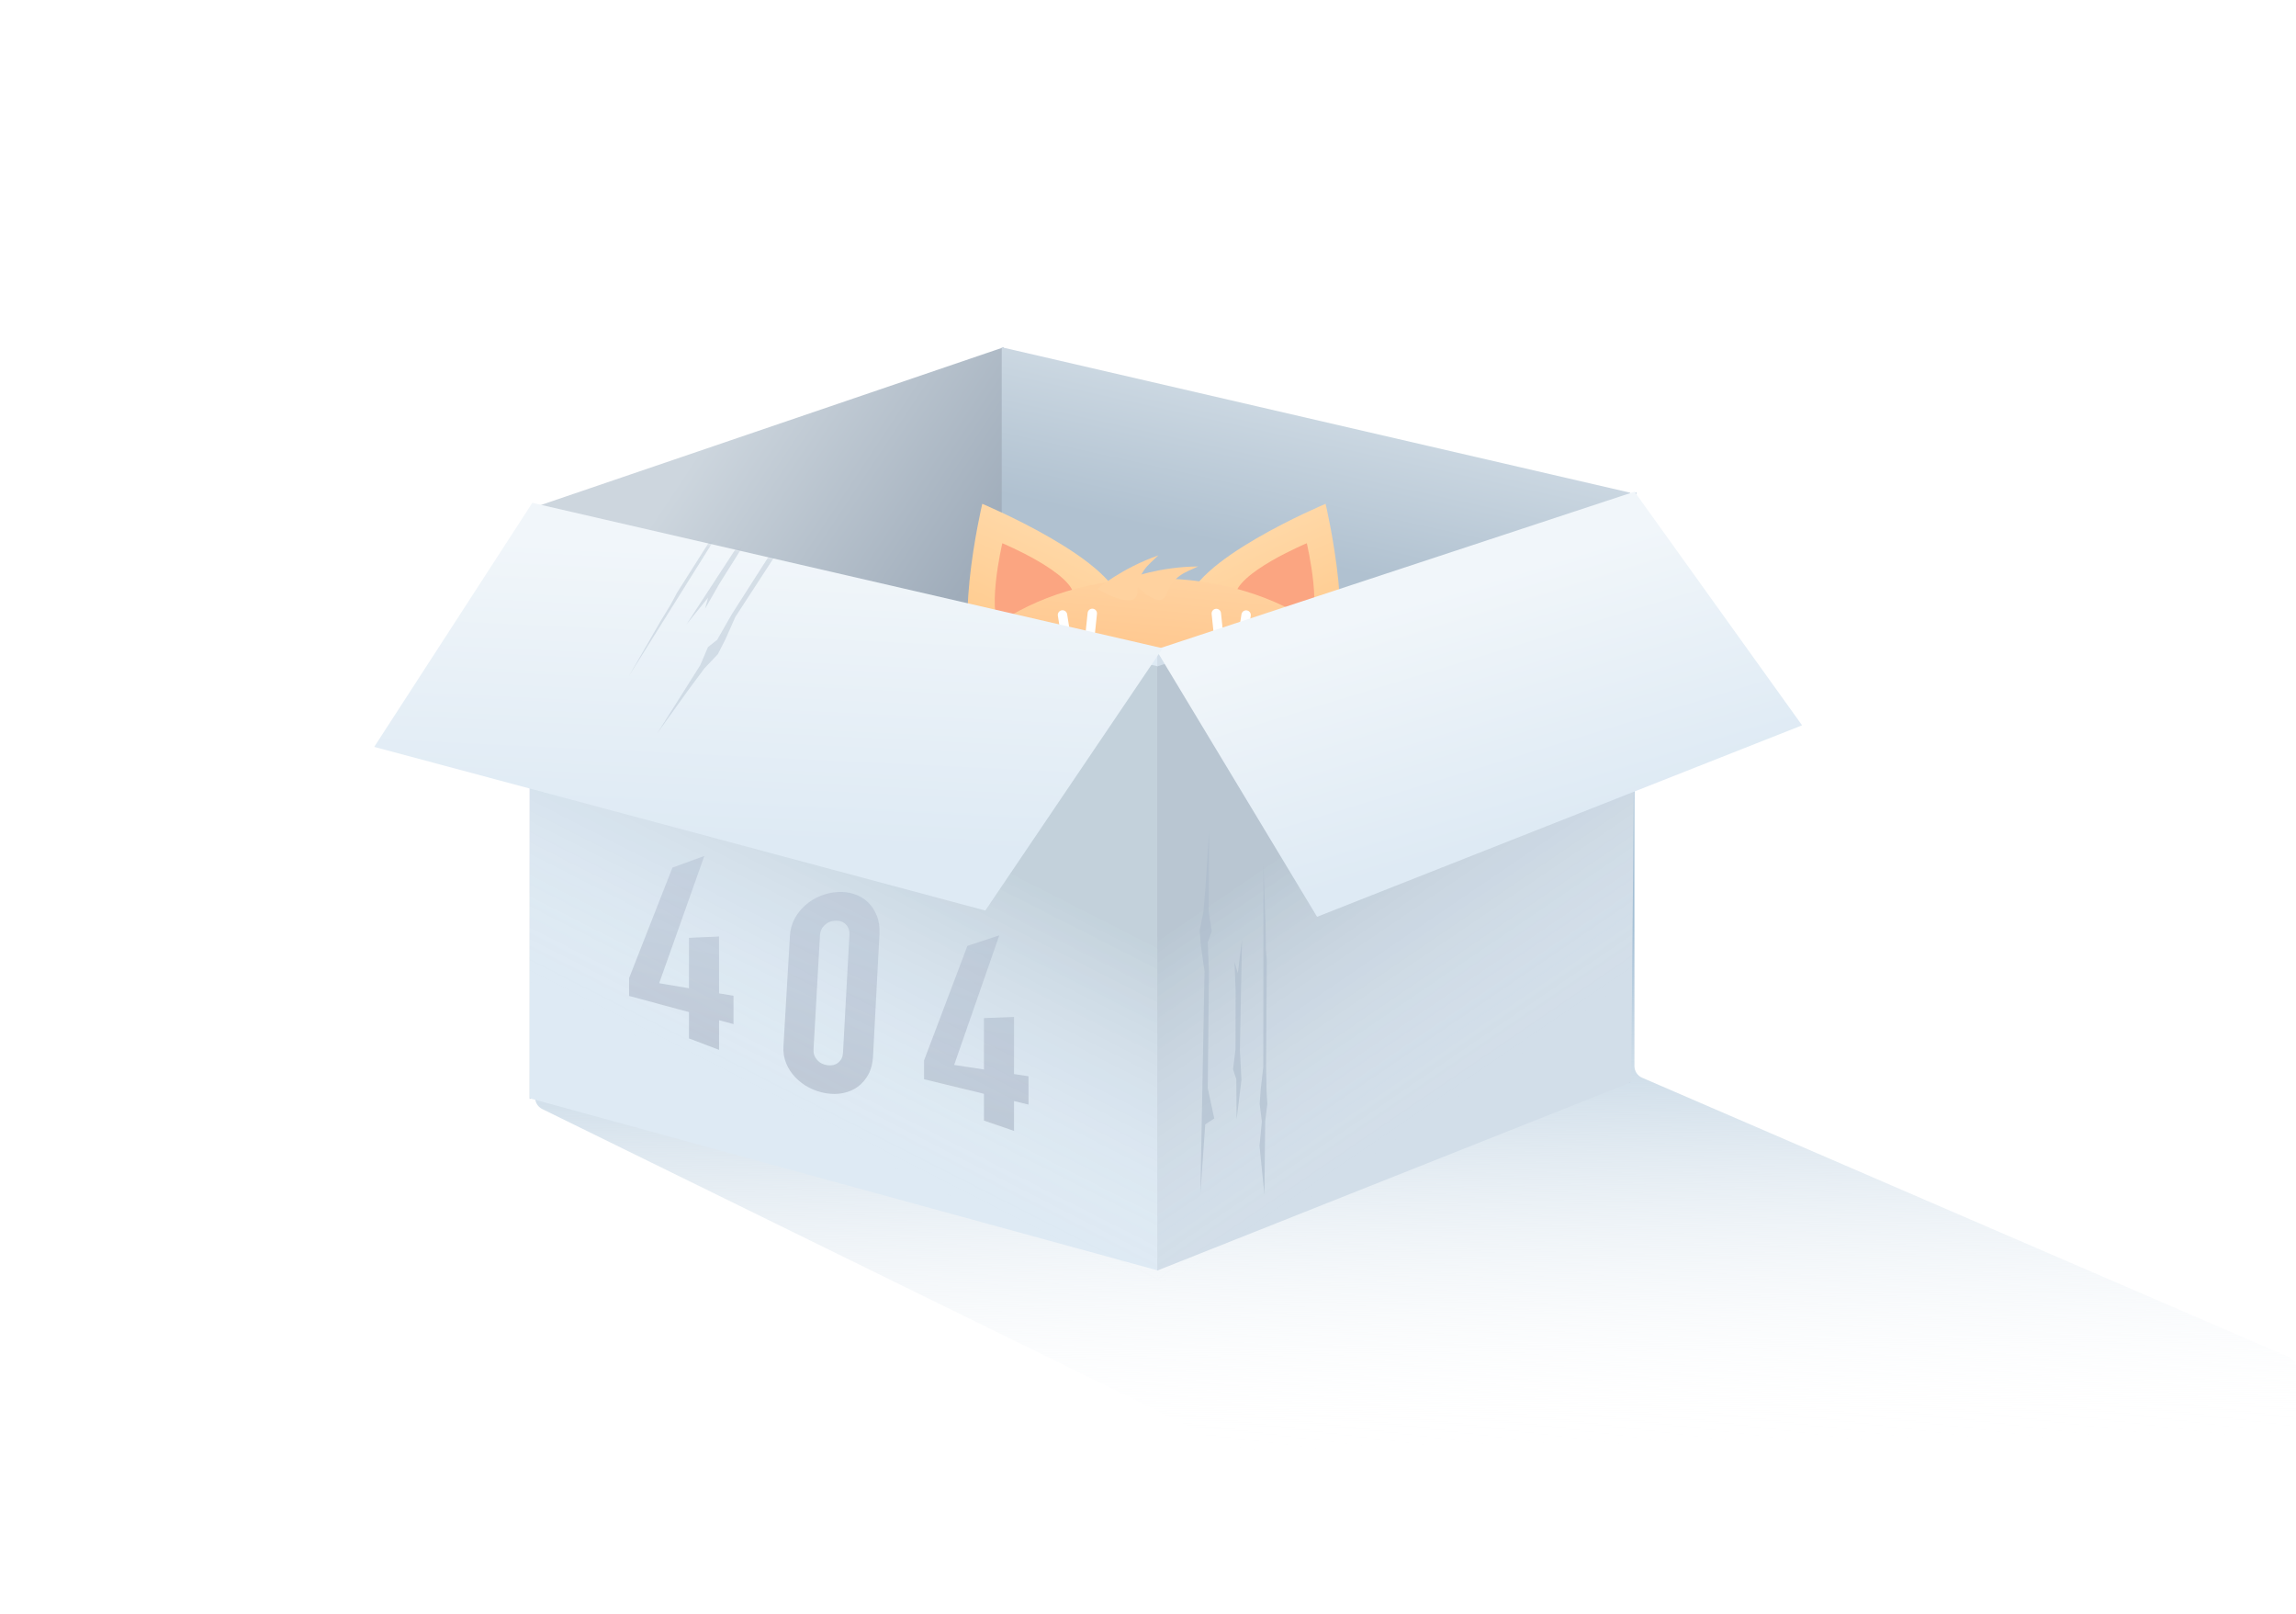 <svg width="589" height="414" viewBox="0 0 589 414" fill="none" xmlns="http://www.w3.org/2000/svg">
<g clip-path="url(#clip0_23_228)">
<path fill-rule="evenodd" clip-rule="evenodd" d="M137.276 157.019C137.276 155.204 138.748 153.732 140.563 153.732L419.284 153.732V273.395C419.284 274.707 420.064 275.893 421.268 276.413L587.07 348C588.275 348.52 589.054 349.706 589.054 351.018V414.052H403.339L139.116 284.448C137.99 283.896 137.276 282.751 137.276 281.497V157.019Z" fill="url(#paint0_linear_23_228)"/>
<path fill-rule="evenodd" clip-rule="evenodd" d="M257.472 89.066L135.903 130.489V281.836L256.096 240.413L257.472 89.066Z" fill="url(#paint1_linear_23_228)"/>
<path fill-rule="evenodd" clip-rule="evenodd" d="M256.978 89.066L418.198 126.362V277.708L256.978 240.413V89.066Z" fill="url(#paint2_linear_23_228)"/>
<g filter="url(#filter0_d_23_228)">
<animateTransform
        xmlns="http://www.w3.org/2000/svg"
        attributeName="transform"
        attributeType="XML"
        type="translate"
        values="0 60; 0 60; 0 0"
        dur="2s"
        keyTimes="0; 0.66; 1"
        calcMode="spline"
        keySplines="0.42 0 0.58 1; 0.42 0 0.58 1"
/>
<path fill-rule="evenodd" clip-rule="evenodd" d="M251.983 96.347C251.983 96.347 287.474 111.18 287.618 122.91C287.746 133.401 260.939 147.06 252.527 140.79C243.122 133.779 251.983 96.347 251.983 96.347Z" fill="url(#paint3_linear_23_228)"/>
<path fill-rule="evenodd" clip-rule="evenodd" d="M257.133 106.454C257.133 106.454 275.456 114.112 275.53 120.167C275.596 125.584 261.757 132.635 257.414 129.398C252.559 125.778 257.133 106.454 257.133 106.454Z" fill="#FBA581"/>
<path fill-rule="evenodd" clip-rule="evenodd" d="M340.059 96.347C340.059 96.347 304.568 111.18 304.424 122.91C304.296 133.401 331.103 147.06 339.515 140.79C348.92 133.779 340.059 96.347 340.059 96.347Z" fill="url(#paint4_linear_23_228)"/>
<path fill-rule="evenodd" clip-rule="evenodd" d="M335.238 106.454C335.238 106.454 316.916 114.112 316.842 120.167C316.775 125.584 330.615 132.635 334.957 129.398C339.813 125.778 335.238 106.454 335.238 106.454Z" fill="#FBA581"/>
<ellipse cx="296.563" cy="157.285" rx="58.704" ry="41.81" fill="url(#paint5_linear_23_228)"/>
<path d="M279.644 129.846C279.795 128.407 280.212 124.445 280.212 124.445" stroke="white" stroke-width="2.41" stroke-linecap="round"/>
<path d="M273.431 130.306C273.274 129.315 272.565 124.842 272.565 124.842" stroke="white" stroke-width="2.41" stroke-linecap="round"/>
<path d="M312.59 129.875C312.439 128.436 312.022 124.474 312.022 124.474" stroke="white" stroke-width="2.41" stroke-linecap="round"/>
<path d="M318.803 130.335C318.96 129.344 319.669 124.871 319.669 124.871" stroke="white" stroke-width="2.41" stroke-linecap="round"/>
<path fill-rule="evenodd" clip-rule="evenodd" d="M281.48 118.164C281.48 118.164 287.688 112.89 297.163 109.564C294.542 112.115 291.988 113.687 291.794 118.945C291.599 124.203 281.48 118.164 281.48 118.164Z" fill="#FFD29F"/>
<path fill-rule="evenodd" clip-rule="evenodd" d="M289.738 115.438C289.738 115.438 297.325 112.473 307.366 112.413C304.057 113.971 301.131 114.626 299.235 119.535C297.339 124.443 289.738 115.438 289.738 115.438Z" fill="#FFD29F"/>
<path fill-rule="evenodd" clip-rule="evenodd" d="M251.509 137.812C251.509 137.812 244.501 141.965 238.272 149.842C241.537 148.194 243.855 146.29 248.89 147.819C253.925 149.347 251.509 137.812 251.509 137.812Z" fill="#FFC083"/>
<path fill-rule="evenodd" clip-rule="evenodd" d="M248.277 145.289C248.277 145.289 241.269 149.442 235.04 157.318C238.305 155.67 240.623 153.767 245.658 155.295C250.693 156.823 248.277 145.289 248.277 145.289Z" fill="#FFC083"/>
<path fill-rule="evenodd" clip-rule="evenodd" d="M249.77 150.166C249.77 150.166 236.399 155.282 234.517 168.18C238.127 163.213 240.675 161.271 248.593 161.67C256.512 162.069 249.77 150.166 249.77 150.166Z" fill="#FFC083"/>
<path fill-rule="evenodd" clip-rule="evenodd" d="M239.869 161.8C239.869 161.8 235.391 168.605 233.245 178.415C235.457 175.502 236.706 172.776 241.901 171.942C247.096 171.108 239.869 161.8 239.869 161.8Z" fill="#FFC083"/>
<path fill-rule="evenodd" clip-rule="evenodd" d="M240.239 169.937C240.239 169.937 235.761 176.741 233.615 186.551C235.827 183.638 237.076 180.912 242.271 180.078C247.467 179.244 240.239 169.937 240.239 169.937Z" fill="#FFC083"/>
<path fill-rule="evenodd" clip-rule="evenodd" d="M243.72 173.665C243.72 173.665 233.944 184.125 237.907 196.543C238.974 190.496 240.413 187.634 247.705 184.521C254.997 181.408 243.72 173.665 243.72 173.665Z" fill="#FFC083"/>
<path fill-rule="evenodd" clip-rule="evenodd" d="M257.43 165.589C257.43 165.589 256.529 173.685 259.071 183.399C259.719 179.8 259.594 176.804 263.845 173.702C268.095 170.601 257.43 165.589 257.43 165.589Z" fill="#FFC083"/>
<path fill-rule="evenodd" clip-rule="evenodd" d="M261.455 172.668C261.455 172.668 260.555 180.764 263.096 190.479C263.745 186.879 263.62 183.883 267.87 180.781C272.121 177.68 261.455 172.668 261.455 172.668Z" fill="#FFC083"/>
<path fill-rule="evenodd" clip-rule="evenodd" d="M266.25 174.41C266.25 174.41 262.289 188.168 271.457 197.434C269.663 191.561 269.645 188.358 274.729 182.274C279.813 176.189 266.25 174.41 266.25 174.41Z" fill="#FFC083"/>
<path fill-rule="evenodd" clip-rule="evenodd" d="M268.706 186.508C268.706 186.508 271.843 194.025 278.775 201.29C277.598 197.827 276.036 195.267 278.25 190.494C280.464 185.721 268.706 186.508 268.706 186.508Z" fill="#FFC083"/>
<path fill-rule="evenodd" clip-rule="evenodd" d="M275.66 190.748C275.66 190.748 278.797 198.265 285.73 205.53C284.552 202.067 282.99 199.507 285.204 194.734C287.418 189.96 275.66 190.748 275.66 190.748Z" fill="#FFC083"/>
<path fill-rule="evenodd" clip-rule="evenodd" d="M280.699 189.948C280.699 189.948 283.904 203.901 296.415 207.56C291.998 203.294 290.43 200.501 291.927 192.714C293.424 184.928 280.699 189.948 280.699 189.948Z" fill="#FFC083"/>
<path fill-rule="evenodd" clip-rule="evenodd" d="M340.869 137.812C340.869 137.812 347.877 141.965 354.106 149.842C350.841 148.194 348.523 146.29 343.488 147.819C338.453 149.347 340.869 137.812 340.869 137.812Z" fill="#FFC083"/>
<path fill-rule="evenodd" clip-rule="evenodd" d="M344.101 145.289C344.101 145.289 351.109 149.442 357.338 157.318C354.073 155.67 351.755 153.767 346.72 155.295C341.685 156.823 344.101 145.289 344.101 145.289Z" fill="#FFC083"/>
<path fill-rule="evenodd" clip-rule="evenodd" d="M342.608 150.166C342.608 150.166 355.979 155.282 357.861 168.18C354.251 163.213 351.703 161.271 343.785 161.67C335.866 162.069 342.608 150.166 342.608 150.166Z" fill="#FFC083"/>
<path fill-rule="evenodd" clip-rule="evenodd" d="M352.507 161.8C352.507 161.8 356.985 168.605 359.131 178.415C356.919 175.502 355.67 172.776 350.475 171.942C345.28 171.108 352.507 161.8 352.507 161.8Z" fill="#FFC083"/>
<path fill-rule="evenodd" clip-rule="evenodd" d="M352.137 169.936C352.137 169.936 356.615 176.74 358.761 186.55C356.549 183.637 355.3 180.911 350.104 180.077C344.909 179.243 352.137 169.936 352.137 169.936Z" fill="#FFC083"/>
<path fill-rule="evenodd" clip-rule="evenodd" d="M348.656 173.665C348.656 173.665 358.432 184.125 354.469 196.543C353.402 190.496 351.963 187.634 344.671 184.521C337.379 181.408 348.656 173.665 348.656 173.665Z" fill="#FFC083"/>
<path fill-rule="evenodd" clip-rule="evenodd" d="M339.89 165.59C339.89 165.59 340.79 173.686 338.249 183.4C337.6 179.801 337.725 176.805 333.474 173.703C329.224 170.602 339.89 165.59 339.89 165.59Z" fill="#FFC083"/>
<path fill-rule="evenodd" clip-rule="evenodd" d="M335.864 172.669C335.864 172.669 336.765 180.765 334.223 190.48C333.574 186.88 333.699 183.884 329.449 180.782C325.198 177.681 335.864 172.669 335.864 172.669Z" fill="#FFC083"/>
<path fill-rule="evenodd" clip-rule="evenodd" d="M331.069 174.411C331.069 174.411 335.031 188.169 325.862 197.435C327.656 191.562 327.674 188.359 322.59 182.275C317.506 176.19 331.069 174.411 331.069 174.411Z" fill="#FFC083"/>
<path fill-rule="evenodd" clip-rule="evenodd" d="M328.616 186.503C328.616 186.503 325.479 194.021 318.547 201.285C319.724 197.823 321.286 195.263 319.072 190.489C316.858 185.716 328.616 186.503 328.616 186.503Z" fill="#FFC083"/>
<path fill-rule="evenodd" clip-rule="evenodd" d="M321.662 190.743C321.662 190.743 318.525 198.261 311.592 205.525C312.77 202.063 314.332 199.502 312.118 194.729C309.904 189.956 321.662 190.743 321.662 190.743Z" fill="#FFC083"/>
<path fill-rule="evenodd" clip-rule="evenodd" d="M316.623 189.944C316.623 189.944 313.418 203.897 300.907 207.556C305.324 203.289 306.892 200.496 305.395 192.71C303.898 184.924 316.623 189.944 316.623 189.944Z" fill="#FFC083"/>
<path d="M289.159 145.745C289.159 151.699 284.287 156.547 278.251 156.547C272.215 156.547 267.343 151.699 267.343 145.745C267.343 139.79 272.215 134.942 278.251 134.942C284.287 134.942 289.159 139.79 289.159 145.745Z" fill="white" stroke="#E5AB74" stroke-width="2.958"/>
<path d="M274.482 148.35C275.379 144.198 281.775 144.129 282.938 148.35" stroke="#767676" stroke-width="2.564" stroke-linecap="round"/>
<path d="M325.781 145.745C325.781 151.699 320.909 156.547 314.873 156.547C308.837 156.547 303.965 151.699 303.965 145.745C303.965 139.79 308.837 134.942 314.873 134.942C320.909 134.942 325.781 139.79 325.781 145.745Z" fill="white" stroke="#E5AB74" stroke-width="2.958"/>
<path d="M311.104 148.35C312 144.198 318.397 144.129 319.56 148.35" stroke="#767676" stroke-width="2.564" stroke-linecap="round"/>
<ellipse cx="292.51" cy="161.629" rx="3.431" ry="2.984" fill="white"/>
<ellipse cx="3.431" cy="2.984" rx="3.431" ry="2.984" transform="matrix(-1 0 0 1 304.295 158.645)" fill="white"/>
<path d="M304.338 162.679C302.43 165.378 296.611 164.541 296.868 159.006" stroke="#E08063" stroke-width="2.308" stroke-linecap="round"/>
<path d="M289.107 162.679C291.015 165.378 296.834 164.541 296.577 159.006" stroke="#E08063" stroke-width="2.308" stroke-linecap="round"/>
<path d="M293.653 158.667H299.495" stroke="#78625B" stroke-width="2.308" stroke-linecap="round"/>
<path d="M279.26 163.597C275.8 163.597 260.184 163.597 260.184 163.597" stroke="white" stroke-width="2.268" stroke-linecap="round"/>
<path d="M279.023 167.75C276.976 168.185 267.739 170.149 267.739 170.149" stroke="white" stroke-width="2.268" stroke-linecap="round"/>
<path d="M314.942 163.597C318.402 163.597 334.018 163.597 334.018 163.597" stroke="white" stroke-width="2.268" stroke-linecap="round"/>
<path d="M315.178 167.75C317.225 168.185 326.462 170.149 326.462 170.149" stroke="white" stroke-width="2.268" stroke-linecap="round"/>
</g>
<path fill-rule="evenodd" clip-rule="evenodd" d="M135.9 130.342L297.12 167.637V325.863L135.9 281.689V130.342Z" fill="#DEEAF4"/>
<g style="mix-blend-mode:multiply" opacity="0.134" filter="url(#filter1_d_23_228)">
<path fill-rule="evenodd" clip-rule="evenodd" d="M135.9 130.342L297.12 167.637V325.863L135.9 281.689V130.342Z" fill="url(#paint6_linear_23_228)"/>
</g>
<path opacity="0.2" fill-rule="evenodd" clip-rule="evenodd" d="M176.744 259.574L161.383 255.431V250.86L172.507 222.519L180.679 219.538L169.101 252.166L176.744 253.459V240.529L184.463 240.194V254.765L188.171 255.393V262.656L184.463 261.656V269.265L176.744 266.326V259.574Z" fill="url(#paint7_linear_23_228)"/>
<path opacity="0.2" fill-rule="evenodd" clip-rule="evenodd" d="M252.417 280.524L237.056 276.8V271.957L248.179 242.578L256.352 239.899L244.774 273.131L252.417 274.293V261.116L260.136 260.816V275.467L263.844 276.031V283.294L260.136 282.395V290.046L252.417 287.405V280.524Z" fill="url(#paint8_linear_23_228)"/>
<path opacity="0.2" fill-rule="evenodd" clip-rule="evenodd" d="M202.642 240.04C202.737 238.404 203.136 236.937 203.84 235.634C204.544 234.323 205.451 233.175 206.562 232.192C207.672 231.2 208.934 230.411 210.348 229.828C211.761 229.239 213.223 228.891 214.734 228.789C216.246 228.689 217.68 228.849 219.038 229.275C220.396 229.708 221.577 230.392 222.582 231.33C223.588 232.277 224.368 233.442 224.924 234.823C225.48 236.212 225.71 237.815 225.615 239.627L223.96 270.954C223.864 272.74 223.465 274.282 222.761 275.578C222.058 276.866 221.151 277.916 220.04 278.73C218.929 279.535 217.667 280.075 216.254 280.354C214.841 280.627 213.378 280.636 211.867 280.387C210.356 280.138 208.921 279.658 207.563 278.95C206.206 278.25 205.024 277.366 204.019 276.299C203.014 275.242 202.233 274.044 201.678 272.703C201.122 271.369 200.891 269.901 200.986 268.292L202.642 240.04ZM208.696 269.16C208.638 270.18 208.942 271.068 209.609 271.83C210.276 272.595 211.164 273.053 212.272 273.199C213.381 273.346 214.307 273.122 215.05 272.524C215.794 271.921 216.195 271.091 216.253 270.036L217.908 239.74C217.966 238.669 217.662 237.789 216.995 237.104C216.328 236.423 215.44 236.102 214.332 236.14C213.223 236.178 212.297 236.555 211.554 237.265C210.81 237.971 210.409 238.841 210.351 239.876L208.696 269.16Z" fill="url(#paint9_linear_23_228)"/>
<path fill-rule="evenodd" clip-rule="evenodd" d="M419.825 126.215L296.88 167.638V325.864L418.45 277.562L419.825 126.215Z" fill="#D2DEE9"/>
<g style="mix-blend-mode:multiply" opacity="0.134" filter="url(#filter2_d_23_228)">
<path fill-rule="evenodd" clip-rule="evenodd" d="M419.825 126.215L296.88 167.638V325.864L418.45 277.562L419.825 126.215Z" fill="url(#paint10_linear_23_228)"/>
</g>
<path fill-rule="evenodd" clip-rule="evenodd" d="M419.312 126.104L462.295 186.025L337.874 235.138L296.548 166.583L419.312 126.104Z" fill="url(#paint11_linear_23_228)"/>
<g opacity="0.6">
<path fill-rule="evenodd" clip-rule="evenodd" d="M309.292 226.865L308.736 233.735L307.744 238.61L308.102 242.801L308.999 249.105L307.942 306.116L309.182 288.383L311.494 286.852L309.832 279.091L310.133 249.184L309.839 241.656L310.857 238.828L310.067 233.828L310.174 213.163L309.292 226.865Z" fill="#ACBBCB"/>
<path fill-rule="evenodd" clip-rule="evenodd" d="M318.473 276.958L318.075 269.25L318.619 240.837L317.544 249.596L316.695 246.738L316.98 254.185L316.947 269.112L316.319 274.227L317.148 276.796L317.225 287.118L318.473 276.958Z" fill="#ACBBCB"/>
<path fill-rule="evenodd" clip-rule="evenodd" d="M323.104 293.862L323.712 287.623L323.143 283.146L323.423 279.347L324.072 273.648L324.116 221.728L324.681 237.915L324.749 243.138L324.977 246.397L324.793 273.623L324.929 280.262L325.123 283.076L324.559 287.593L324.368 306.401L323.104 293.862Z" fill="#ACBBCB"/>
</g>
<path fill-rule="evenodd" clip-rule="evenodd" d="M136.558 128.967L96 191.556L252.762 233.533L298.254 166.263L136.558 128.967Z" fill="url(#paint12_linear_23_228)"/>
<mask id="mask0_23_228" style="mask-type:luminance" maskUnits="userSpaceOnUse" x="96" y="128" width="203" height="106">
<path fill-rule="evenodd" clip-rule="evenodd" d="M136.558 128.967L96 191.556L252.762 233.533L298.254 166.263L136.558 128.967Z" fill="white"/>
</mask>
<g mask="url(#mask0_23_228)">
<g opacity="0.4">
<path fill-rule="evenodd" clip-rule="evenodd" d="M176.605 176.931L180.717 171.399L184.142 167.79L186.059 164.046L188.639 158.225L219.747 110.437L209.298 124.818L206.526 124.891L203.823 132.354L187.719 157.557L183.979 164.097L181.617 165.956L179.637 170.615L168.596 188.082L176.605 176.931Z" fill="#ACBBCB"/>
<path fill-rule="evenodd" clip-rule="evenodd" d="M195.364 129.583L191.617 136.331L176.099 160.138L181.652 153.281L180.858 156.154L184.562 149.687L192.501 137.046L195.744 133.042L196.401 130.423L201.806 121.628L195.364 129.583Z" fill="#ACBBCB"/>
<path fill-rule="evenodd" clip-rule="evenodd" d="M200.393 112.794L196.572 117.763L194.682 121.862L192.431 124.935L188.861 129.424L161.31 173.431L169.409 159.404L172.119 154.938L173.652 152.054L188.236 129.063L191.638 123.361L192.966 120.871L195.838 117.339L205.966 101.491L200.393 112.794Z" fill="#ACBBCB"/>
</g>
</g>
</g>
<defs>
<filter id="filter0_d_23_228" x="197.087" y="93.06" width="198.201" height="183.528" filterUnits="userSpaceOnUse" color-interpolation-filters="sRGB">
<feFlood flood-opacity="0" result="BackgroundImageFix"/>
<feColorMatrix in="SourceAlpha" type="matrix" values="0 0 0 0 0 0 0 0 0 0 0 0 0 0 0 0 0 0 127 0" result="hardAlpha"/>
<feOffset dy="32.87"/>
<feGaussianBlur stdDeviation="18.079"/>
<feColorMatrix type="matrix" values="0 0 0 0 0.047 0 0 0 0 0.264 0 0 0 0 0.449 0 0 0 0.5 0"/>
<feBlend mode="normal" in2="BackgroundImageFix" result="effect1_dropShadow_23_228"/>
<feBlend mode="normal" in="SourceGraphic" in2="effect1_dropShadow_23_228" result="shape"/>
</filter>
<filter id="filter1_d_23_228" x="135.9" y="130.342" width="161.22" height="198.808" filterUnits="userSpaceOnUse" color-interpolation-filters="sRGB">
<feFlood flood-opacity="0" result="BackgroundImageFix"/>
<feColorMatrix in="SourceAlpha" type="matrix" values="0 0 0 0 0 0 0 0 0 0 0 0 0 0 0 0 0 0 127 0" result="hardAlpha"/>
<feOffset dy="3.287"/>
<feColorMatrix type="matrix" values="0 0 0 0 0.235 0 0 0 0 0.347 0 0 0 0 0.475 0 0 0 1 0"/>
<feBlend mode="normal" in2="BackgroundImageFix" result="effect1_dropShadow_23_228"/>
<feBlend mode="normal" in="SourceGraphic" in2="effect1_dropShadow_23_228" result="shape"/>
</filter>
<filter id="filter2_d_23_228" x="296.88" y="126.215" width="122.945" height="202.935" filterUnits="userSpaceOnUse" color-interpolation-filters="sRGB">
<feFlood flood-opacity="0" result="BackgroundImageFix"/>
<feColorMatrix in="SourceAlpha" type="matrix" values="0 0 0 0 0 0 0 0 0 0 0 0 0 0 0 0 0 0 127 0" result="hardAlpha"/>
<feOffset dy="3.287"/>
<feColorMatrix type="matrix" values="0 0 0 0 0.235 0 0 0 0 0.347 0 0 0 0 0.475 0 0 0 1 0"/>
<feBlend mode="normal" in2="BackgroundImageFix" result="effect1_dropShadow_23_228"/>
<feBlend mode="normal" in="SourceGraphic" in2="effect1_dropShadow_23_228" result="shape"/>
</filter>
<linearGradient id="paint0_linear_23_228" x1="478.409" y1="369.789" x2="476.396" y2="236.918" gradientUnits="userSpaceOnUse">
<stop stop-color="white" stop-opacity="0.01"/>
<stop offset="1" stop-color="#A4BFD5"/>
</linearGradient>
<linearGradient id="paint1_linear_23_228" x1="219.67" y1="54.517" x2="283.491" y2="96.972" gradientUnits="userSpaceOnUse">
<stop stop-color="#CDD6DE"/>
<stop offset="1" stop-color="#9FACBA"/>
</linearGradient>
<linearGradient id="paint2_linear_23_228" x1="314.626" y1="83.971" x2="302.852" y2="137.026" gradientUnits="userSpaceOnUse">
<stop stop-color="#D8E2EA"/>
<stop offset="1" stop-color="#B0C1D0"/>
</linearGradient>
<linearGradient id="paint3_linear_23_228" x1="262.387" y1="61.994" x2="235.526" y2="120.932" gradientUnits="userSpaceOnUse">
<stop stop-color="#FFE7C2"/>
<stop offset="1" stop-color="#FFCB8F"/>
</linearGradient>
<linearGradient id="paint4_linear_23_228" x1="329.655" y1="61.994" x2="356.516" y2="120.932" gradientUnits="userSpaceOnUse">
<stop stop-color="#FFE7C2"/>
<stop offset="1" stop-color="#FFCB8F"/>
</linearGradient>
<linearGradient id="paint5_linear_23_228" x1="250.549" y1="79.531" x2="244.777" y2="145.558" gradientUnits="userSpaceOnUse">
<stop stop-color="#FFE2B9"/>
<stop offset="1" stop-color="#FFC083"/>
</linearGradient>
<linearGradient id="paint6_linear_23_228" x1="209.892" y1="286.481" x2="247.127" y2="213.296" gradientUnits="userSpaceOnUse">
<stop stop-color="white" stop-opacity="0.01"/>
<stop offset="1" stop-color="#132E3C"/>
</linearGradient>
<linearGradient id="paint7_linear_23_228" x1="162.346" y1="220.296" x2="154.61" y2="262.458" gradientUnits="userSpaceOnUse">
<stop stop-color="#7B86A4"/>
<stop offset="1" stop-color="#454E6B"/>
</linearGradient>
<linearGradient id="paint8_linear_23_228" x1="238.019" y1="240.663" x2="230.156" y2="283.159" gradientUnits="userSpaceOnUse">
<stop stop-color="#7B86A4"/>
<stop offset="1" stop-color="#454E6B"/>
</linearGradient>
<linearGradient id="paint9_linear_23_228" x1="202.494" y1="228.326" x2="189.252" y2="269.802" gradientUnits="userSpaceOnUse">
<stop stop-color="#7B86A4"/>
<stop offset="1" stop-color="#454E6B"/>
</linearGradient>
<linearGradient id="paint10_linear_23_228" x1="363.399" y1="285.65" x2="319.626" y2="221.396" gradientUnits="userSpaceOnUse">
<stop stop-color="white" stop-opacity="0.01"/>
<stop offset="1" stop-color="#132E3C"/>
</linearGradient>
<linearGradient id="paint11_linear_23_228" x1="382.441" y1="147.761" x2="401.467" y2="210.024" gradientUnits="userSpaceOnUse">
<stop stop-color="#F1F6FA"/>
<stop offset="1" stop-color="#DEEAF4"/>
</linearGradient>
<linearGradient id="paint12_linear_23_228" x1="138.99" y1="138.828" x2="135.459" y2="212.972" gradientUnits="userSpaceOnUse">
<stop stop-color="#F1F6FA"/>
<stop offset="1" stop-color="#DEEAF4"/>
</linearGradient>
<clipPath id="clip0_23_228">
<rect width="589" height="414" fill="white"/>
</clipPath>
</defs>
</svg>
